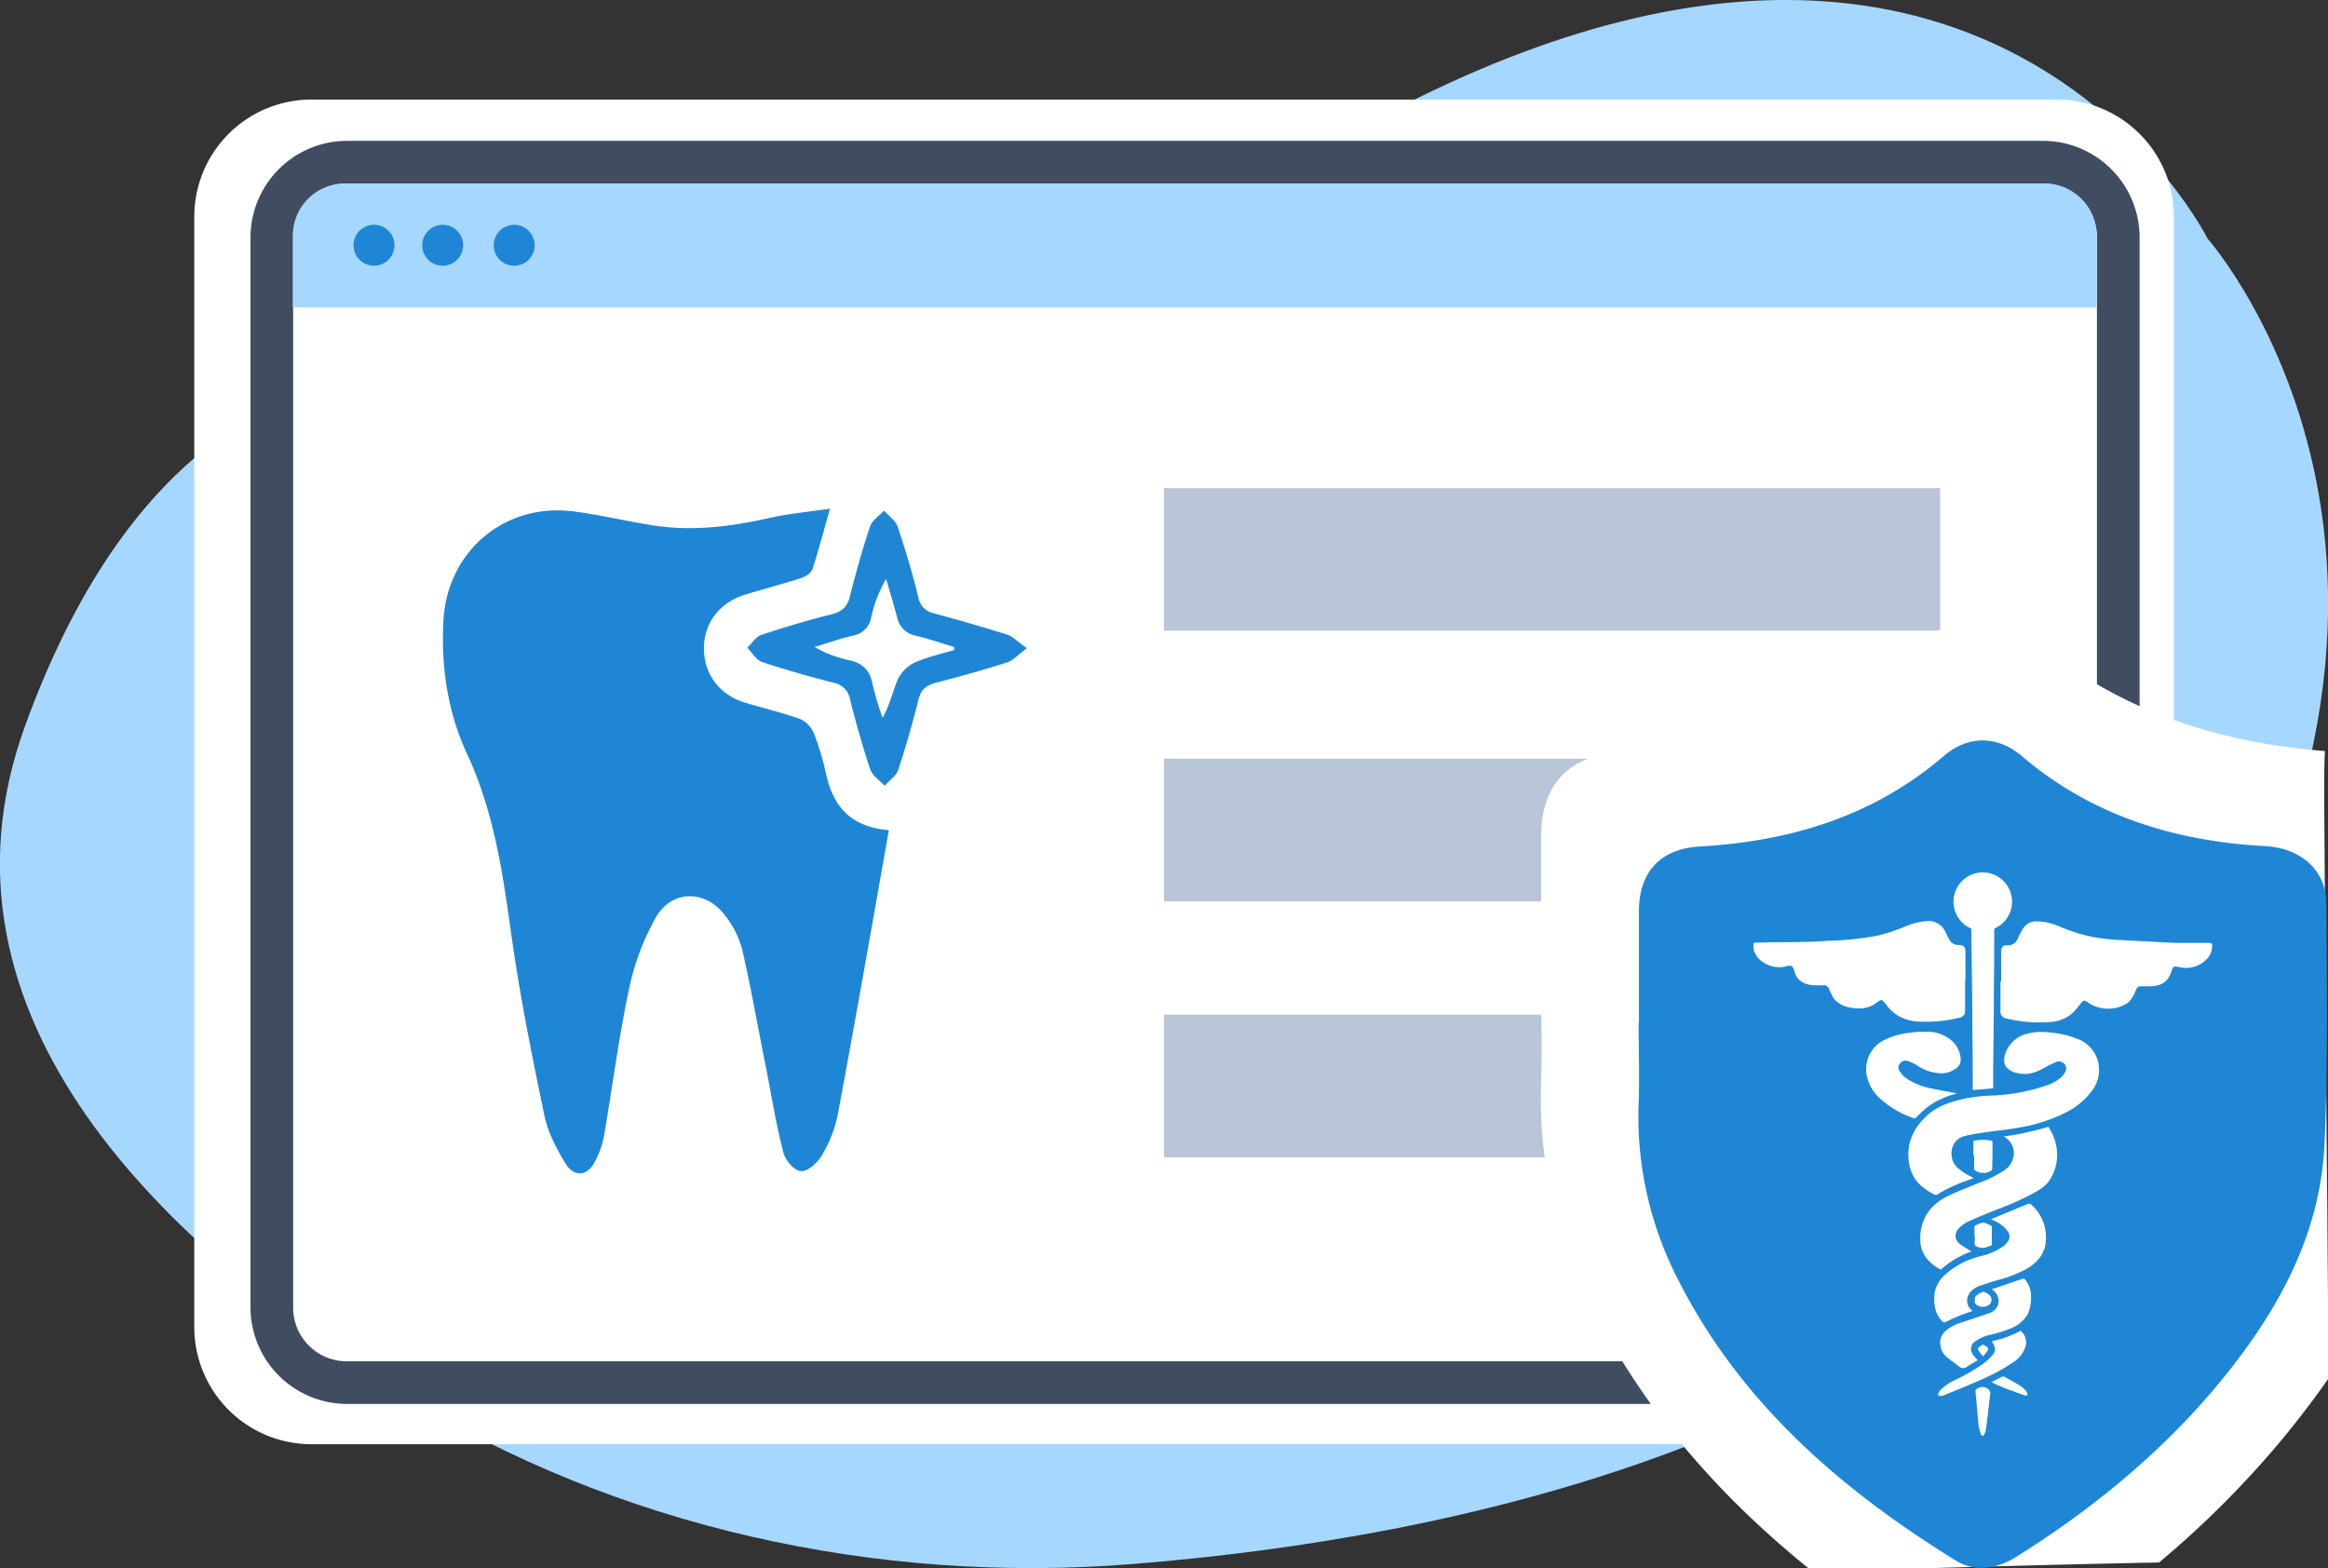 <?xml version="1.0" encoding="UTF-8"?>
<svg xmlns="http://www.w3.org/2000/svg" viewBox="0 0 671 452" width="671" height="452">
  <rect x="0" y="0" width="671" height="452" fill="#333333" stroke="none"/>
  <title>dental-seo-advertising-legislation-compliance</title>
  <g id="Layer_1-2" data-name="Layer 1-2">
    <path d="M171.2,117.7S61,61.1,7.2,209.3c-30.5,84.1,41.2,150.8,109,192.8,61.1,37.8,136,54.8,210.8,48.7,92.7-7.5,220.7-35.2,287.7-126.4C727.3,171.2,636.3,68.8,636.3,68.8S553.3-97.5,317.4,87c0,0-67.2,55.2-146.2,30.7Z" style="fill:#a6d7ff"></path>
    <path d="M592.8,416.3H89.8A33.76,33.76,0,0,1,56,382.5V62.5A33.76,33.76,0,0,1,89.8,28.7h503a33.76,33.76,0,0,1,33.8,33.8v320A33.76,33.76,0,0,1,592.8,416.3Z" style="fill:#fff"></path>
    <path d="M588.9,40.6H100A27.87,27.87,0,0,0,72.2,68.4V376.9A27.87,27.87,0,0,0,100,404.7H508.1a52.35,52.35,0,0,1-7.8-12.3H100a15.45,15.45,0,0,1-15.5-15.5V68.4A15.45,15.45,0,0,1,100,52.9H588.9a15.51,15.51,0,0,1,15.5,15.5V376.9A15.64,15.64,0,0,1,592.5,392a54.38,54.38,0,0,1-7.9,12.7h4.3a27.87,27.87,0,0,0,27.8-27.8V68.4a27.87,27.87,0,0,0-27.8-27.8Z" style="fill:#404d61"></path>
    <path d="M589.4,52.9H99.4a15,15,0,0,0-15,15V88.6H604.3V67.9a15,15,0,0,0-15-15Z" style="fill:#a6d7ff"></path>
    <path d="M113.7,70.7a5.91,5.91,0,0,1-5.9,5.9,5.9,5.9,0,1,1,5.9-5.9Zm13.9-5.9a5.91,5.91,0,0,0-5.9,5.9,5.9,5.9,0,1,0,5.9-5.9Zm20.6,0a5.91,5.91,0,0,0-5.9,5.9,5.9,5.9,0,0,0,11.8,0A5.91,5.91,0,0,0,148.2,64.8Z" style="fill:#1e86d5"></path>
    <rect x="335.5" y="218.7" width="223.7" height="41.1" style="fill:#b8c6d7"></rect>
    <rect x="335.5" y="292.5" width="223.7" height="41.1" style="fill:#b8c6d7"></rect>
    <rect x="335.5" y="140.7" width="223.7" height="41.1" style="fill:#b8c6d7"></rect>
  </g>
  <path d="M521.1,452h36.3c21.6-.6,43.3-1.2,64.9-1.6a278.24,278.24,0,0,0,36.3-36.5c4.4-5.4,8.6-10.9,12.5-16.5,0-16.3-.2-32.5-.3-48.8-.4-39.6-.6-79.1-.9-118.7,0-4.5,0-9,.2-13.4-31.4-2.5-60.3-11.9-84.9-32.9-9-7.7-19.7-7.8-28.7-.1-25.9,22.3-56.5,31.4-89.8,33.4-14.3.8-22.4,9.3-22.5,23.8v41.2c0,10,.3,20,0,30a130,130,0,0,0,14.2,64c15.4,30.8,37.2,55.4,62.9,76.2Z" style="fill:#fff"></path>
  <path d="M472.4,294.8V262.6c0-11.4,6.4-18,17.6-18.6,26.1-1.5,50-8.7,70.3-26.1,7-6,15.4-5.9,22.4,0,20.3,17.3,44.2,24.6,70.3,26,10.1.6,17.5,6.9,17.5,16.5.2,23.1.5,46.3-.5,69.3-1.2,26.3-13.5,48.4-29.9,68.4-16.7,20.3-36.8,36.8-59,50.7-5.7,3.6-12.1,4.4-17.6.9-33.3-20.6-62.2-45.7-80.1-81.4a102.16,102.16,0,0,1-11.1-50.1c.3-7.8,0-15.7,0-23.5Z" style="fill:#1e86d5"></path>
  <path d="M566.4,282.8v8.3a2,2,0,0,1-1.8,2.3,41.05,41.05,0,0,1-11.1,1.1,13,13,0,0,1-6.4-1.7,12.2,12.2,0,0,1-3.5-3.3,6.47,6.47,0,0,0-.8-.9.71.71,0,0,0-1.1-.1c-.2,0-.3.2-.5.3-2.4,2-5.1,2.2-8.1,1.6a7.4,7.4,0,0,1-4.4-2.4,12.81,12.81,0,0,1-1.1-2c-.1-.3-.3-.6-.4-.9a1.63,1.63,0,0,0-1.7-1.1,26.15,26.15,0,0,1-2.8,0c-3-.2-4.8-1.5-5.5-4-.5-1.7-.8-1.9-2.6-1.4-3.3.9-7.2-1.1-8.4-3.2a5,5,0,0,1-.8-2.7c0-.8,0-1,.9-1,1.3,0,2.5,0,3.8-.1,3.3,0,6.5,0,9.8-.1,2.2,0,4.4-.1,6.7-.3a89.23,89.23,0,0,0,14.6-1.5,56.15,56.15,0,0,0,7.9-2.6,19.43,19.43,0,0,1,6.4-1.6,5.26,5.26,0,0,1,5.2,3.1,21.16,21.16,0,0,0,1.1,2.1,2.85,2.85,0,0,0,2.7,1.7c1.5,0,2,.5,2,2.1v8.3h-.1Z" style="fill:#fff"></path>
  <path d="M576.8,282.8v-8.4c0-1.4.5-2,1.8-1.9a3,3,0,0,0,3-2c.4-.8.8-1.7,1.3-2.5a4.42,4.42,0,0,1,4.2-2.4,15.89,15.89,0,0,1,6.1,1.3,55.37,55.37,0,0,0,7.8,2.7,52.25,52.25,0,0,0,8.7,1.3l17.4.9h9.6c.8,0,1,.3.9,1.1a5.52,5.52,0,0,1-2.1,4.1,8.17,8.17,0,0,1-7.2,1.8c-1.7-.4-2-.3-2.5,1.4-.8,2.5-2.5,3.9-5.6,4.1h-2.4c-1.5,0-1.7,0-2.3,1.4a8.86,8.86,0,0,1-2.1,3.3,10.33,10.33,0,0,1-11.7-.1c-.9-.7-1.2-.6-1.9.3s-1.5,1.9-2.3,2.7a10.55,10.55,0,0,1-6.8,2.7,39.88,39.88,0,0,1-11.4-.8,2.92,2.92,0,0,1-.9-.2,2,2,0,0,1-1.8-2.3V283h0Z" style="fill:#fff"></path>
  <path d="M569,339.5c-1,.4-1.9.8-2.9,1.1a47.78,47.78,0,0,0-7.9,3.8c-.1,0-.4.1-.5,0a17.13,17.13,0,0,1-5.1-3.7,11.75,11.75,0,0,1-2.5-6.7c-.4-5,1.7-9.1,5.3-12.4,2.7-2.5,6-3.7,9.5-4.6a46.31,46.31,0,0,1,9-1.2,53.79,53.79,0,0,0,15.9-2.9,11.53,11.53,0,0,0,4.2-2.3,5.66,5.66,0,0,0,1.2-1.5,2,2,0,0,0,0-2.2,2.17,2.17,0,0,0-2.2-.9c-.9.3-1.8.8-2.7,1.2a25.86,25.86,0,0,1-3.3,1.7,9.4,9.4,0,0,1-6.4.2c-1.2-.5-2.4-1.1-2.8-2.5a5,5,0,0,1,.3-3.2,9,9,0,0,1,6.5-5.5,17.26,17.26,0,0,1,6.8-.2,25.22,25.22,0,0,1,7.2,1.7,9.46,9.46,0,0,1,5.8,5.6,9.9,9.9,0,0,1-1.4,9.4,21.19,21.19,0,0,1-7.4,6.2,46.46,46.46,0,0,1-13.5,4.4c-3.7.7-7.5,1-11.2,1.6a38.9,38.9,0,0,0-4.7.9c-4.3,1.1-4.7,6.5-2.1,9a16.58,16.58,0,0,0,3.9,2.6,5.74,5.74,0,0,1,.7.4Z" style="fill:#fff"></path>
  <path d="M568.4,360.7a25.52,25.52,0,0,0-9,5.3c-4.2-2.3-6.2-5.3-5.9-9.8.3-5.3,3.1-9,7.7-11.3,2.9-1.5,6.1-2.6,9.1-3.9a36.89,36.89,0,0,0,7.2-3.5,6.31,6.31,0,0,0,2.8-3.8,5.41,5.41,0,0,0-2.8-6.1,80.09,80.09,0,0,0,12.9-2.8,15.16,15.16,0,0,1,2.4,6.2,13.25,13.25,0,0,1-2,9.1c-1.1,1.8-3,2.9-4.8,3.9a78.93,78.93,0,0,1-10.3,4.6c-2.7,1.1-5.3,2.1-7.9,3.3a8.75,8.75,0,0,0-3.2,2.2,2.88,2.88,0,0,0,.3,4.5c.9.7,1.9,1.2,2.9,1.9.2,0,.3.2.6.3Z" style="fill:#fff"></path>
  <path d="M574.4,313.7c-1.9.2-3.8.4-5.8.5v-.8c0-5.2,0-10.3-.1-15.5,0-9.9-.2-19.9-.3-29.8,0-.3,0-.5-.4-.6a8.49,8.49,0,0,1-4.7-8.5,8.44,8.44,0,1,1,12.1,8.5.55.55,0,0,0-.4.6c0,5.3,0,10.6-.1,15.9,0,7.9-.1,15.7-.2,23.6v6.2Z" style="fill:#fff"></path>
  <path d="M563.8,315.3a23,23,0,0,0-8.1,3.7c-1.2.9-2.3,2.1-3.4,3.1-.3.3-.4.4-.8.2a27.56,27.56,0,0,1-10-6,12.18,12.18,0,0,1-3.5-6.6,9.33,9.33,0,0,1,5.1-9.9,21,21,0,0,1,7.4-2.1,26.88,26.88,0,0,1,4.9-.3,10.56,10.56,0,0,1,6.8,2.3,7.48,7.48,0,0,1,2.9,5.3,3,3,0,0,1-1.2,2.9,7,7,0,0,1-5.4,1.4,12.32,12.32,0,0,1-6.1-2.3,12.27,12.27,0,0,0-2.6-1.2,2,2,0,0,0-2.2.8,1.67,1.67,0,0,0,0,2.2,6.34,6.34,0,0,0,2.1,2.2,19,19,0,0,0,6.8,2.7c2.2.5,4.5.9,6.7,1.3a1.34,1.34,0,0,1,.5.1Z" style="fill:#fff"></path>
  <path d="M574.2,351.3c.8-.3,1.5-.6,2.2-.9,2.7-1.1,5.5-2.3,8.2-3.4h.6a12.56,12.56,0,0,1,4.5,10c0,4.3-2.4,7-6,9a37.79,37.79,0,0,1-7.9,3c-1.8.5-3.5,1.1-5.3,1.7a5.84,5.84,0,0,0-2.6,1.8,3.6,3.6,0,0,0,.2,5,2.18,2.18,0,0,0,.5.4c-1.5.5-3,1-4.4,1.6-1.1.5-2.3,1-3.4,1.6a.85.85,0,0,1-.7,0,7.22,7.22,0,0,1-2.2-3.5,13.53,13.53,0,0,1-.3-4.9,9.31,9.31,0,0,1,3.1-5.3,23.26,23.26,0,0,1,10.2-5.3,18.51,18.51,0,0,0,6.3-2.7,5,5,0,0,0,1.3-1.2,2.58,2.58,0,0,0,.1-3.4,9,9,0,0,0-3.2-2.6c-.5-.3-1-.5-1.6-.8Z" style="fill:#fff"></path>
  <path d="M574.2,371.6c2.7-.9,5.3-1.8,7.9-2.7h.2c1.1-.5,1.1-.5,1.8.5a7.39,7.39,0,0,1,1.3,4.5,10.93,10.93,0,0,1-1,5,9.86,9.86,0,0,1-4.3,3.8,38.94,38.94,0,0,1-6.6,2.1,11.66,11.66,0,0,0-4.1,1.8,2.61,2.61,0,0,0-.7,3.9,8.7,8.7,0,0,0,.9,1.1,2.18,2.18,0,0,1,.4.5c-1.1.7-2.1,1.2-3.1,1.9a1.66,1.66,0,0,1-2.1,0c-1.3-1-2.6-1.9-3.9-3a5.19,5.19,0,0,1-1.6-3.1,4.42,4.42,0,0,1,1.8-4.5,12.87,12.87,0,0,1,4.7-2.3c2.5-.9,5.1-1.7,7.6-2.6a3.68,3.68,0,0,0,1.6-6.1,2.7,2.7,0,0,0-.8-.7Z" style="fill:#fff"></path>
  <path d="M574.1,386.6a28.56,28.56,0,0,0,8.3-3,4.36,4.36,0,0,1,1.3,4.9,8.43,8.43,0,0,1-3.6,4.3,55.55,55.55,0,0,1-9.3,5c-3.4,1.5-6.8,2.9-10.3,4.3a2.77,2.77,0,0,1-1.3.3c-.5,0-.7-.3-.5-.7a3.81,3.81,0,0,1,.9-1.3,14.76,14.76,0,0,1,3.9-2.6,53.34,53.34,0,0,0,8-4.6,16,16,0,0,0,2.7-2.5,2.38,2.38,0,0,0,.8-2.2,11.08,11.08,0,0,0-.9-1.9Z" style="fill:#fff"></path>
  <path d="M568.8,333v-3.7c0-.3,0-.5.4-.5a12.38,12.38,0,0,1,4.7,0c.3,0,.4.2.4.5,0,2.6,0,5.1-.1,7.7,0,.2-.2.3-.3.5,0,0-.2,0-.2.1a4.33,4.33,0,0,1-4.4-.2c-.2,0-.3-.4-.3-.6V333h-.2Z" style="fill:#fff"></path>
  <path d="M573.7,401.1c-.4,3.6-.8,7.3-1.3,10.9a4.42,4.42,0,0,1-.5,1.5c0,.2-.3.4-.4.4a.66.66,0,0,1-.5-.4,12.55,12.55,0,0,1-.7-2.6c-.3-3.2-.6-6.5-.9-9.8a.75.75,0,0,1,.5-.8,2.55,2.55,0,0,1,3,0c.5.3.5.2.5.8h.3Z" style="fill:#fff"></path>
  <path d="M569.1,356.1v-2.2c0-.4,0-.6.4-.7,2.1-1,2.1-1,4.2,0a.55.55,0,0,1,.4.6v4.7a.55.55,0,0,1-.4.6,12.66,12.66,0,0,1-1.8.6H571c-.6-.2-1.4-.3-1.7-.7s-.1-1.2-.1-1.8v-1h0Z" style="fill:#fff"></path>
  <path d="M573.9,398.5c1.1-.6,2.2-1.2,3.3-1.7h.4c1.7.9,3.3,1.8,4.9,2.8a6.86,6.86,0,0,1,1.7,1.7c.2.2.1.6.2.9-.3,0-.6.2-.9,0-1.7-.6-3.3-1.2-5-1.8-1.5-.6-2.9-1.2-4.3-1.9a.36.36,0,0,1-.3-.2Z" style="fill:#fff"></path>
  <path d="M569.3,374.8c-.3-1.1.5-1.5,1.3-2,.4-.2.9-.5,1.2-.4a3.23,3.23,0,0,1,2,1.4,1.92,1.92,0,0,1-1.2,2.7,3,3,0,0,1-2.6-.2,1.36,1.36,0,0,1-.8-1.6Z" style="fill:#fff"></path>
  <path d="M571.6,391a17.91,17.91,0,0,1-1.4-1.8.61.61,0,0,1,.1-.8,5.55,5.55,0,0,0,.8-.6.75.75,0,0,1,.9,0c1.4.9,1.3,1,.4,2.2-.2.3-.5.6-.8,1Z" style="fill:#fff"></path>
  <path d="M239.2,146.7c-1.9,6.8-3.3,12.1-5,17.3-.4,1.2-2.1,2.3-3.5,2.7-5.3,1.7-10.6,3.1-15.9,4.7-7.4,2.3-11.9,8.1-11.9,15.5s4.4,13.3,11.7,15.6c5.3,1.6,10.7,2.9,15.9,4.7a8,8,0,0,1,4.1,4.2,78.76,78.76,0,0,1,3.5,11.7c2,9.2,7,15.3,18.1,16.2-4.9,27.7-9.7,55.1-14.8,82.4a36.63,36.63,0,0,1-4.5,11.3c-1.2,2.1-4,4.7-6,4.6s-4.6-3.2-5.1-5.4c-2.1-8-3.4-16.2-5-24.4-2.3-11.4-4.3-22.9-6.9-34.2a27,27,0,0,0-4.9-9.7c-5.6-7.5-15.4-7.5-20,.6a72.5,72.5,0,0,0-7.8,21.1c-2.9,13.8-4.7,27.9-7.1,41.8a25.13,25.13,0,0,1-2.6,7.4c-2.1,4.2-6,4.7-8.5.6-2.6-4.3-5.1-9-6.1-13.9-3.6-17.3-7.1-34.6-9.5-52-2.5-17.8-5-35.4-12.7-52-5.6-12-7.6-25-6.9-38.4,1-20.3,17.9-34.5,38.1-31.6,7.4,1,14.6,2.7,22,3.9,11.3,1.8,22.4.5,33.4-2,5.6-1.3,11.4-1.8,18.1-2.8Z" style="fill:#1e86d5"></path>
  <path d="M295.9,186.9c-2.5,1.9-3.8,3.4-5.5,4-6.8,2.2-13.7,4.1-20.6,5.9-2.8.7-4.4,2-5.1,5-1.7,6.8-3.6,13.5-5.8,20.1-.6,1.8-2.6,3.1-3.9,4.6-1.5-1.6-3.6-2.9-4.2-4.8-2.2-6.6-4.1-13.4-5.8-20.1a5.84,5.84,0,0,0-4.8-4.8c-6.9-1.8-13.8-3.7-20.6-6-1.7-.6-2.8-2.7-4.2-4.1,1.4-1.3,2.5-3.2,4.1-3.7,6.6-2.2,13.3-4.2,20.1-5.9,3.4-.8,4.8-2.5,5.5-5.7,1.7-6.6,3.5-13.2,5.7-19.7.6-1.7,2.6-3,4-4.5,1.3,1.5,3.3,2.8,3.9,4.5,2.3,6.8,4.3,13.6,6,20.5a5.64,5.64,0,0,0,4.5,4.6c7,1.9,14,3.9,21,6.1,1.7.5,3,2,5.6,3.8Zm-20.9.5v-.9c-3.7-1.1-7.4-2.4-11.2-3.3a6.63,6.63,0,0,1-5.2-5.2c-1-3.7-2.1-7.4-3.2-11.1a38,38,0,0,0-4.3,11.1,6.38,6.38,0,0,1-5.2,5.2c-3.8.9-7.4,2.2-11.1,3.3a32.62,32.62,0,0,0,9.9,3.8c3.9.8,6,2.9,6.8,6.9a83,83,0,0,0,2.9,9.7c2.1-3.8,2.9-7.6,4.4-11.1a10.62,10.62,0,0,1,4.8-4.8c3.6-1.6,7.6-2.5,11.4-3.6Z" style="fill:#1e86d5"></path>
</svg>
